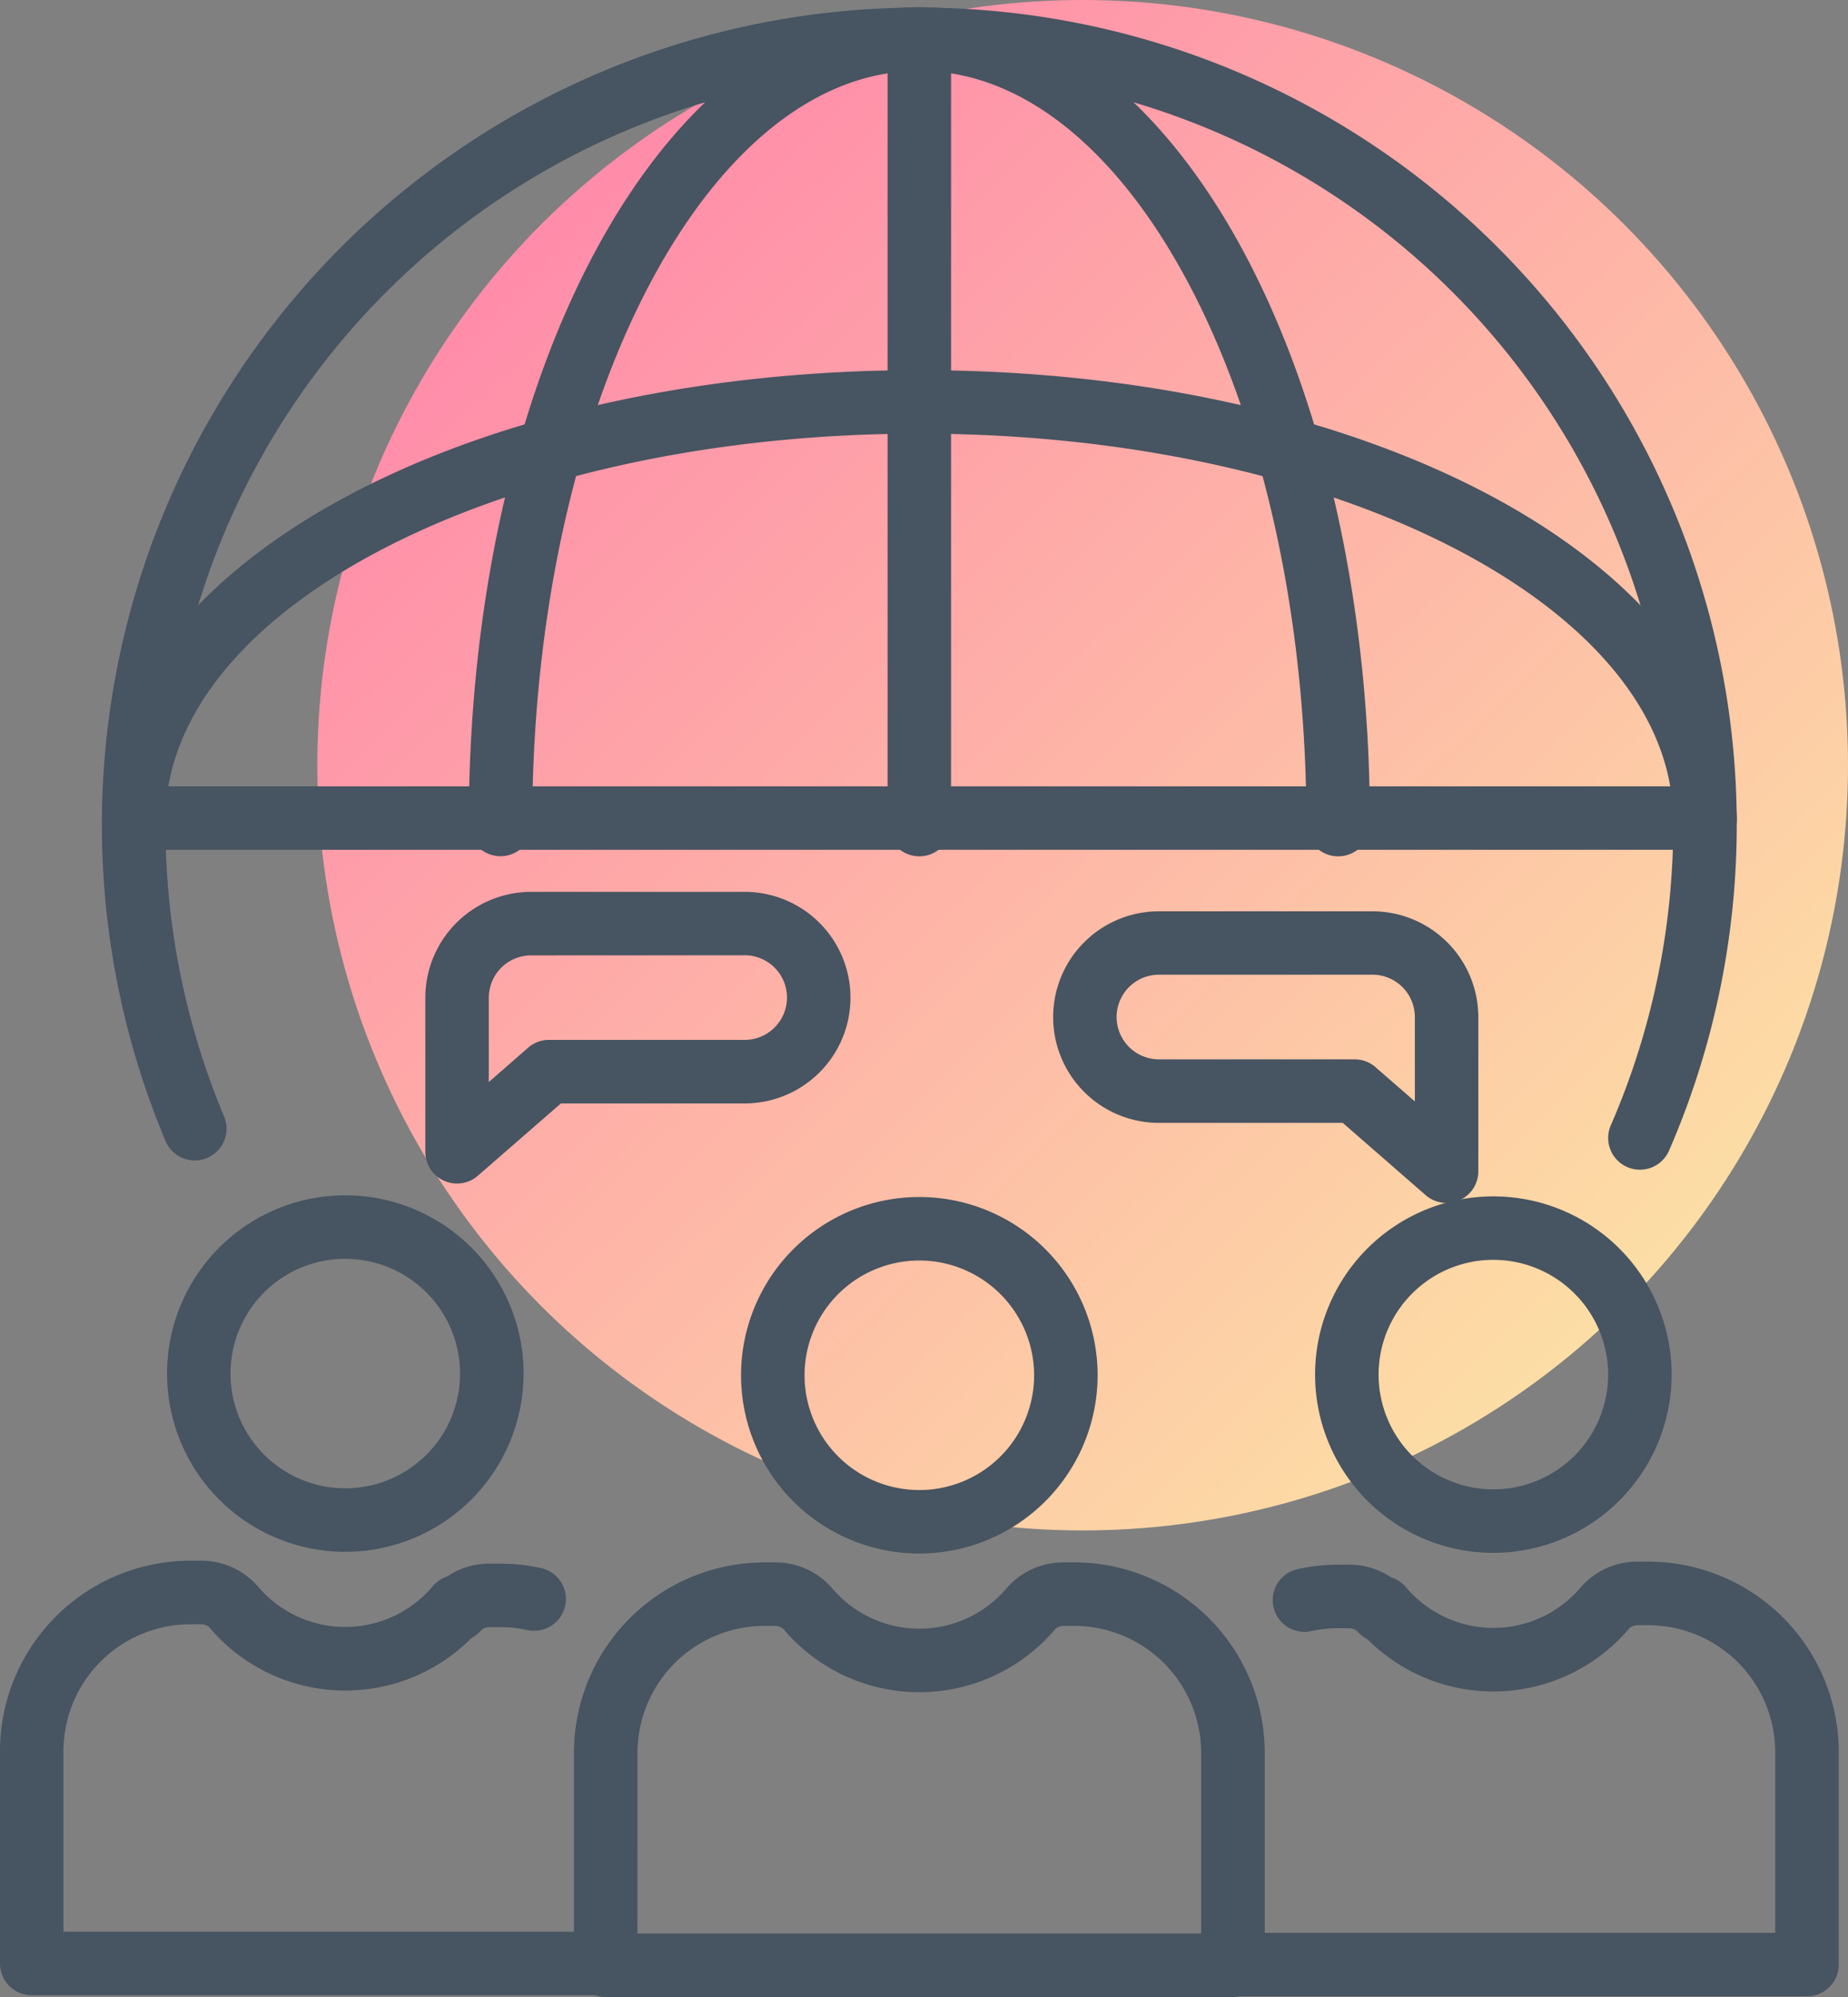 <svg xmlns="http://www.w3.org/2000/svg" xmlns:xlink="http://www.w3.org/1999/xlink" width="99" height="107" viewBox="0 0 99 107">
  <rect x="0" y="0" width="99" height="107" fill="#808080" stroke="none"/>
  <defs>
    <style>
      .cls-1 {
        fill: url(#linear-gradient);
      }

      .cls-2 {
        fill: #475461;
      }
    </style>
    <linearGradient id="linear-gradient" x1="0.946" y1="1" x2="0.093" y2="0.124" gradientUnits="objectBoundingBox">
      <stop offset="0" stop-color="#fceba4"/>
      <stop offset="1" stop-color="#f8a"/>
    </linearGradient>
  </defs>
  <g id="ic-mobile-maximized-volume" transform="translate(-263 -788.612)">
    <circle id="Ellipse_13" data-name="Ellipse 13" class="cls-1" cx="41" cy="41" r="41" transform="translate(280 788.612)"/>
    <g id="Group_509" data-name="Group 509" transform="translate(263 789)">
      <path id="Path_1174" data-name="Path 1174" class="cls-2" d="M41.679,59.552A9.551,9.551,0,1,1,51.231,50,9.562,9.562,0,0,1,41.679,59.552Zm0-15.7A6.149,6.149,0,1,0,47.829,50,6.156,6.156,0,0,0,41.679,43.852Z" transform="translate(7.57 23.298)"/>
      <path id="Path_1175" data-name="Path 1175" class="cls-2" d="M63.584,72.242h-33.6a1.7,1.7,0,0,1-1.7-1.7V59.158a10.212,10.212,0,0,1,10.2-10.2h.524A4.007,4.007,0,0,1,42.1,50.325a6.124,6.124,0,0,0,9.375,0,4.006,4.006,0,0,1,3.088-1.369h.526a10.212,10.212,0,0,1,10.2,10.2V70.542A1.7,1.7,0,0,1,63.584,72.242Zm-31.9-3.4h30.2V59.158a6.807,6.807,0,0,0-6.8-6.8H54.56a.689.689,0,0,0-.489.163,9.522,9.522,0,0,1-14.57,0,.693.693,0,0,0-.489-.163h-.524a6.808,6.808,0,0,0-6.8,6.8Z" transform="translate(2.464 34.369)"/>
      <path id="Path_1176" data-name="Path 1176" class="cls-2" d="M54.885,59.535a9.55,9.55,0,1,1,9.55-9.55A9.562,9.562,0,0,1,54.885,59.535Zm0-15.7a6.149,6.149,0,1,0,6.15,6.15A6.156,6.156,0,0,0,54.885,43.835Z" transform="translate(25.116 23.279)"/>
      <path id="Path_1177" data-name="Path 1177" class="cls-2" d="M50.194,53.108a1.69,1.69,0,0,1-1.3-.6.685.685,0,0,0-.491-.163H47.88a6.73,6.73,0,0,0-1.455.156,1.7,1.7,0,0,1-.727-3.323,10.2,10.2,0,0,1,2.182-.235H48.4a4.006,4.006,0,0,1,3.088,1.369,1.7,1.7,0,0,1-1.3,2.8Z" transform="translate(23.822 34.507)"/>
      <path id="Path_1178" data-name="Path 1178" class="cls-2" d="M75.166,72.226H44.414a1.7,1.7,0,0,1,0-3.4H73.466V59.142a6.806,6.806,0,0,0-6.8-6.8h-.524a.679.679,0,0,0-.489.163,9.526,9.526,0,0,1-14.57,0,1.7,1.7,0,0,1,2.6-2.2,6.126,6.126,0,0,0,9.375,0,4.006,4.006,0,0,1,3.088-1.369h.524a10.212,10.212,0,0,1,10.2,10.2V70.526A1.7,1.7,0,0,1,75.166,72.226Z" transform="translate(21.634 34.348)"/>
      <path id="Path_1179" data-name="Path 1179" class="cls-2" d="M28.474,59.511a9.55,9.55,0,1,1,9.55-9.55A9.56,9.56,0,0,1,28.474,59.511Zm0-15.7a6.149,6.149,0,1,0,6.148,6.148A6.156,6.156,0,0,0,28.474,43.813Z" transform="translate(-9.975 23.247)"/>
      <path id="Path_1180" data-name="Path 1180" class="cls-2" d="M26.565,53.086a1.7,1.7,0,0,1-1.3-2.8,4.01,4.01,0,0,1,3.088-1.369h.524a10.209,10.209,0,0,1,2.18.235,1.7,1.7,0,1,1-.722,3.323,6.784,6.784,0,0,0-1.458-.156h-.524a.681.681,0,0,0-.491.163A1.7,1.7,0,0,1,26.565,53.086Z" transform="translate(-2.081 34.476)"/>
      <path id="Path_1181" data-name="Path 1181" class="cls-2" d="M47.533,72.2H16.781a1.7,1.7,0,0,1-1.7-1.7V59.118a10.212,10.212,0,0,1,10.2-10.2H25.8a4.014,4.014,0,0,1,3.088,1.369,6.126,6.126,0,0,0,9.375,0,1.7,1.7,0,0,1,2.6,2.2,9.526,9.526,0,0,1-14.57,0,.679.679,0,0,0-.489-.163h-.524a6.807,6.807,0,0,0-6.8,6.8V68.8H47.533a1.7,1.7,0,0,1,0,3.4Z" transform="translate(-15.081 34.316)"/>
      <path id="Path_1182" data-name="Path 1182" class="cls-2" d="M99.819,75.091a1.673,1.673,0,0,1-.68-.142,1.7,1.7,0,0,1-.88-2.238,40.387,40.387,0,1,0-74.291-.477,1.7,1.7,0,0,1-3.137,1.318,43.791,43.791,0,1,1,80.546.517A1.7,1.7,0,0,1,99.819,75.091Z" transform="translate(-11.965 -12.806)"/>
      <path id="Path_1183" data-name="Path 1183" class="cls-2" d="M72.442,58.3a1.7,1.7,0,0,1-1.7-1.7c0-22.269-9.3-40.386-20.739-40.386S29.266,34.325,29.266,56.594a1.7,1.7,0,1,1-3.4,0c0-24.553,10.6-43.788,24.139-43.788S74.144,32.041,74.144,56.594A1.7,1.7,0,0,1,72.442,58.3Z" transform="translate(-0.754 -12.806)"/>
      <path id="Path_1184" data-name="Path 1184" class="cls-2" d="M103.3,47.085a1.7,1.7,0,0,1-1.7-1.7c0-11.434-18.117-20.737-40.388-20.737s-40.386,9.3-40.386,20.737a1.7,1.7,0,1,1-3.4,0c0-13.534,19.235-24.139,43.788-24.139S105,31.849,105,45.383A1.7,1.7,0,0,1,103.3,47.085Z" transform="translate(-11.965 -1.801)"/>
      <path id="Path_1185" data-name="Path 1185" class="cls-2" d="M37.2,58.3a1.7,1.7,0,0,1-1.7-1.7V14.508a1.7,1.7,0,1,1,3.4,0V56.594A1.7,1.7,0,0,1,37.2,58.3Z" transform="translate(12.049 -12.806)"/>
      <path id="Path_1186" data-name="Path 1186" class="cls-2" d="M103.3,34.282H19.128a1.7,1.7,0,1,1,0-3.4H103.3a1.7,1.7,0,1,1,0,3.4Z" transform="translate(-11.965 10.861)"/>
      <path id="Path_1187" data-name="Path 1187" class="cls-2" d="M26.567,48.98a1.7,1.7,0,0,1-1.7-1.7V39.02a5.675,5.675,0,0,1,5.668-5.668H41.974a5.668,5.668,0,0,1,0,11.336H32.128L27.683,48.56A1.688,1.688,0,0,1,26.567,48.98Zm3.966-12.225a2.268,2.268,0,0,0-2.266,2.266v4.522L30.375,41.7a1.7,1.7,0,0,1,1.118-.417H41.974a2.267,2.267,0,0,0,0-4.534Z" transform="translate(-2.081 14.046)"/>
      <path id="Path_1188" data-name="Path 1188" class="cls-2" d="M60.386,49.432a1.7,1.7,0,0,1-1.118-.417L54.823,45.14H44.977a5.668,5.668,0,1,1,0-11.336H56.418a5.675,5.675,0,0,1,5.668,5.668v8.26a1.7,1.7,0,0,1-1.7,1.7ZM44.977,37.2a2.268,2.268,0,0,0,0,4.536H55.461a1.69,1.69,0,0,1,1.115.417l2.11,1.837V39.472A2.271,2.271,0,0,0,56.418,37.2Z" transform="translate(17.11 14.636)"/>
    </g>
  </g>
</svg>

